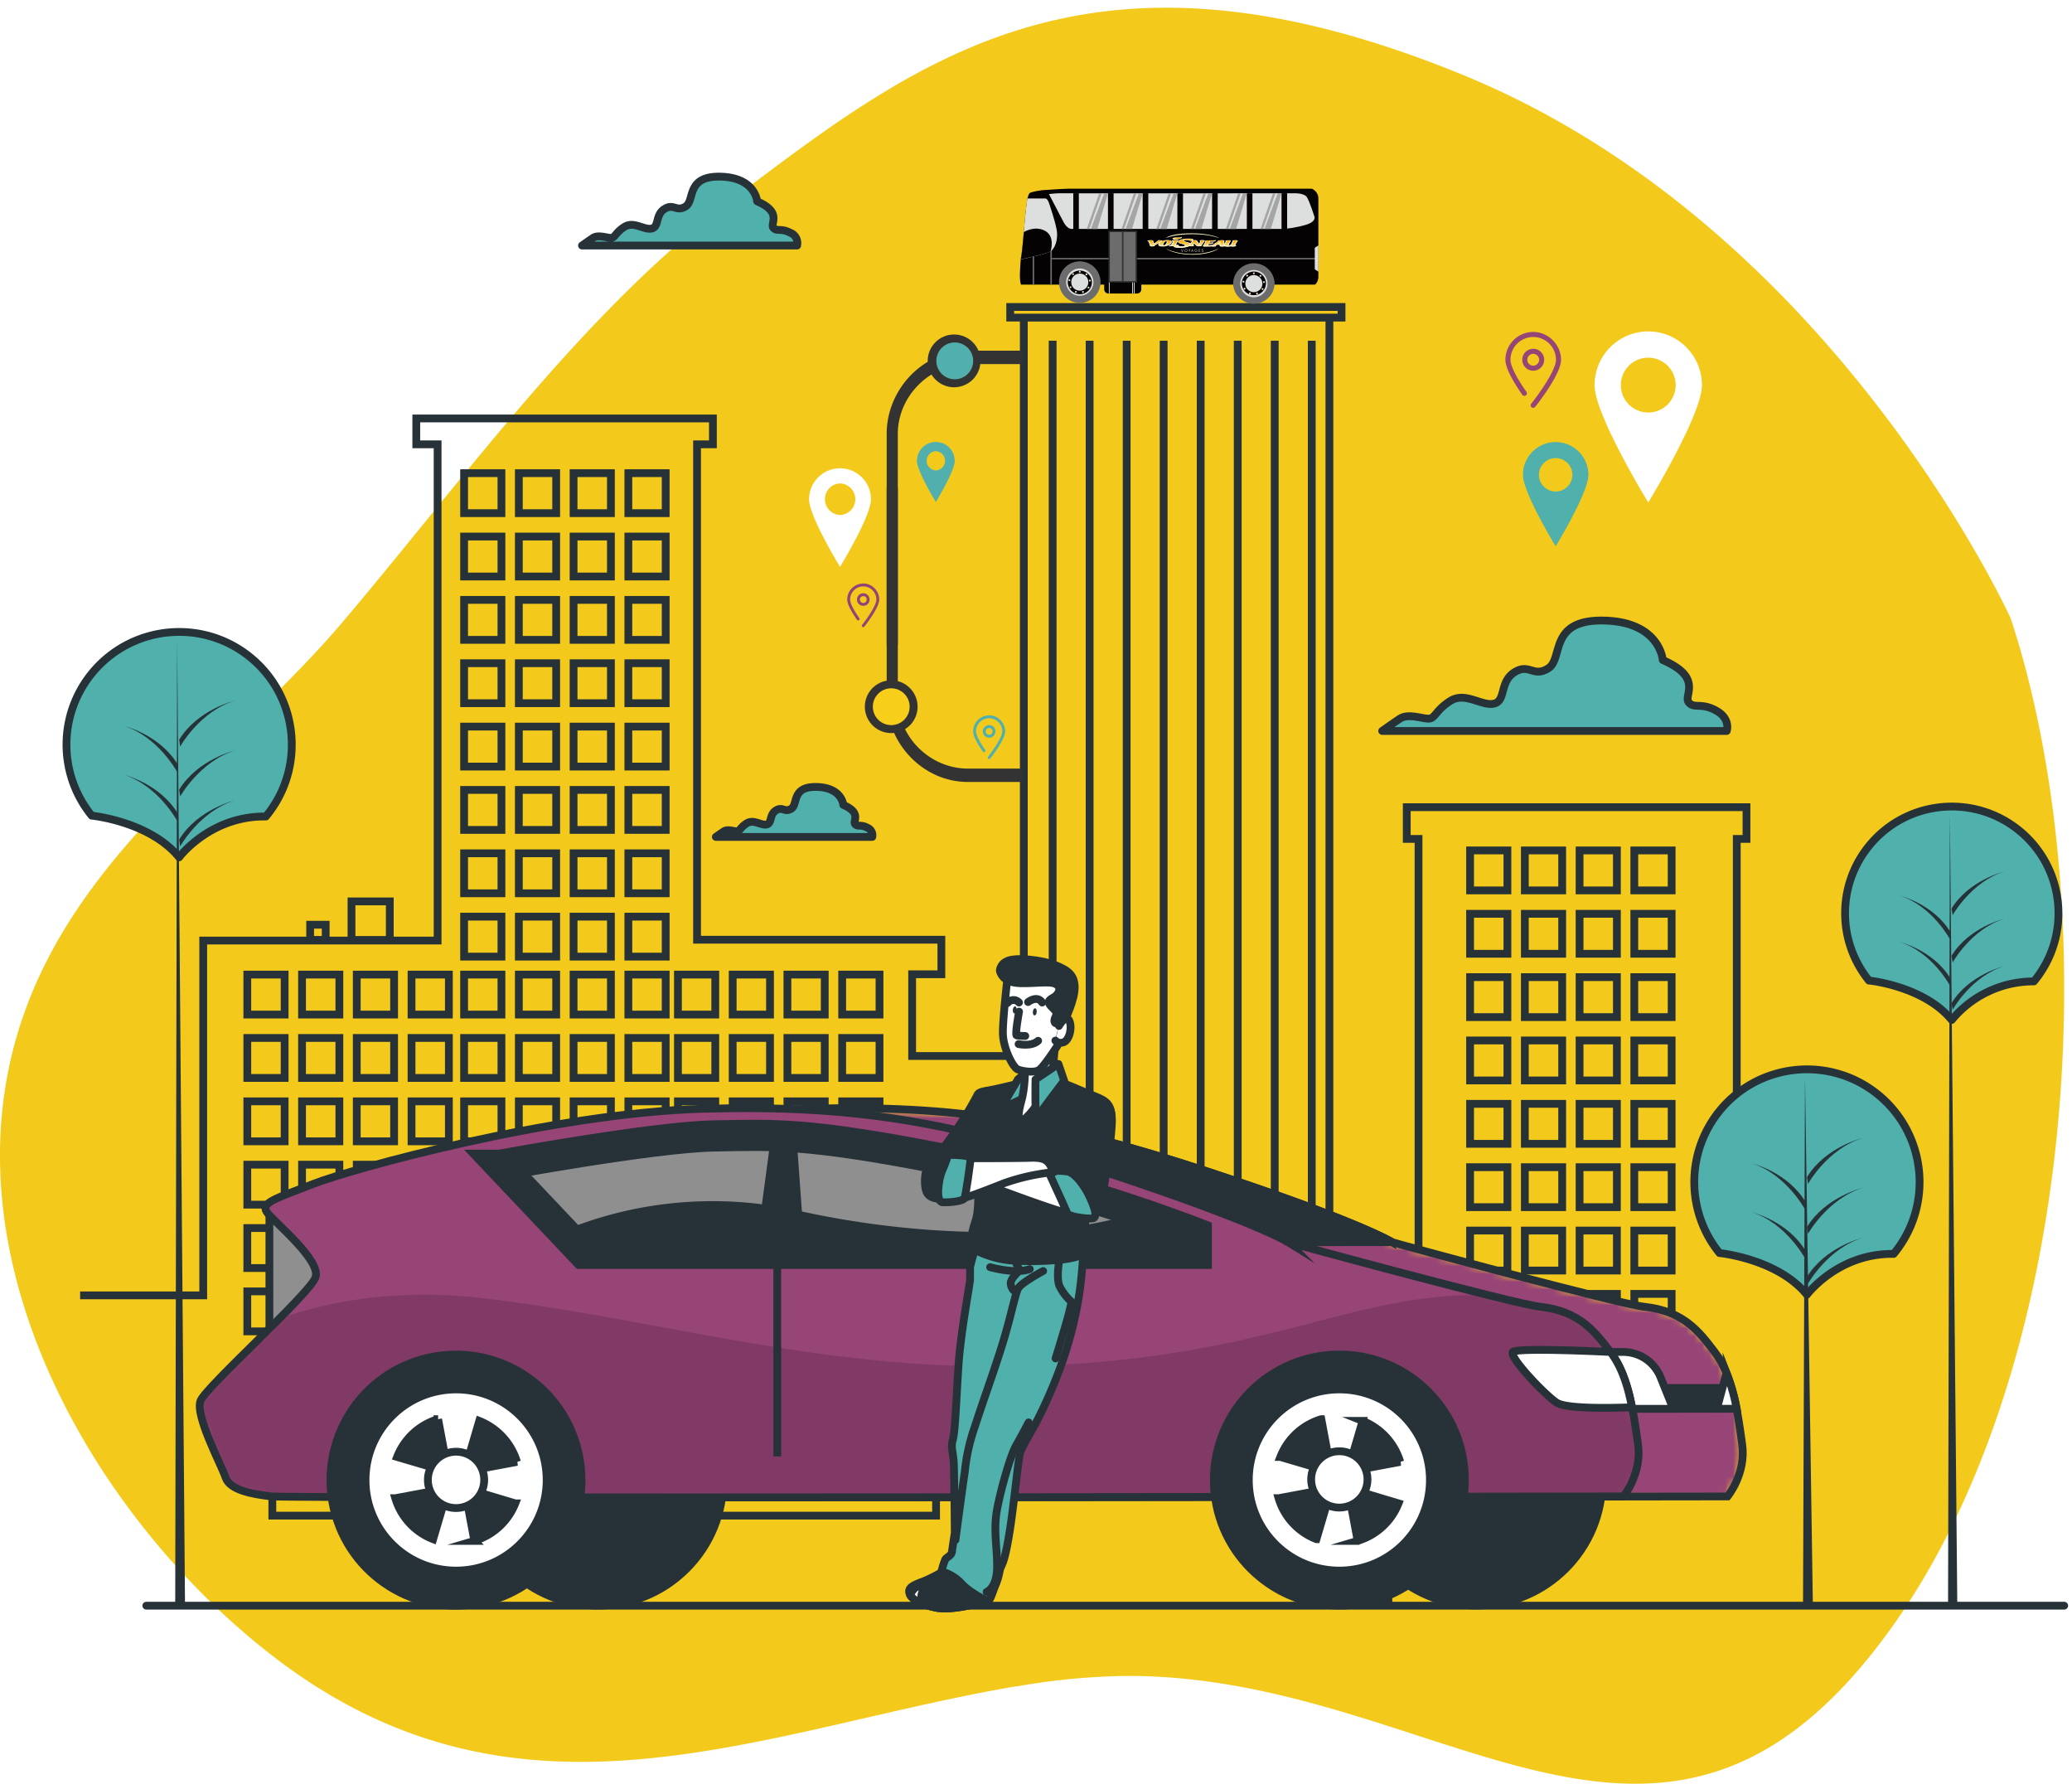 <svg xmlns="http://www.w3.org/2000/svg" width="266" height="229" fill="none" viewBox="0 0 266 229"><path fill="#F3CA1C" d="M258.145 79.399s-22.763-50.276-70.29-69.764C140.323-9.853 118.363 7.17 94.009 25.583 74.82 40.078 59.837 61.118 44.133 79.659 29.748 96.682 8.68 109.876 2.025 133.437c-8.406 29.795 10.65 61.978 33.242 79.305 31.557 24.154 62.15 9.376 95.104 3.702h.188a85.009 85.009 0 0 1 14.457-1.341c38.273.094 65.741 31.635 93.619-.837 27.883-32.471 32.333-95.735 19.51-134.862V79.4Z"/><path fill="#4FB0AC" stroke="#263238" stroke-linecap="round" stroke-linejoin="round" d="M220.282 91.185c-1.922-1.047-2.792-.177-3.496-1.047-.704-.87 1.928-3.148-3.319-5.42 0 0-.349-4.893-7.52-5.07-7.17-.177-5.22 4.87-7.164 6.118-1.945 1.246-2.45-.699-4.372.526-1.923 1.225-1.053 3.674-2.627 4.023-1.574.349-3.674-1.574-5.597-.35-1.922 1.225-1.928 2.273-2.798 2.273-.87 0-2.621-.698-3.674 0a81.289 81.289 0 0 0-2.272 1.579h44.236s.532-1.601-1.397-2.627v-.005ZM111.359 106.24c-.875-.476-1.269-.077-1.585-.476-.315-.399.876-1.43-1.512-2.455 0 0-.156-2.228-3.414-2.305-3.258-.078-2.377 2.222-3.252 2.782-.876.559-1.109-.322-1.984.232-.876.554-.482 1.668-1.203 1.807-.72.138-1.668-.71-2.543-.155-.876.554-.876 1.03-1.269 1.03-.393 0-1.202-.316-1.668 0-.465.316-1.03.715-1.03.715h20.081a1.036 1.036 0 0 0-.626-1.175h.005ZM101.457 29.877c-1.202-.648-1.745-.11-2.183-.648-.438-.537 1.202-1.967-2.073-3.386 0 0-.216-3.058-4.693-3.17-4.472-.11-3.275 3.06-4.483 3.819-1.208.759-1.524-.433-2.726.332s-.648 2.289-1.64 2.51c-.992.222-2.289-.98-3.486-.221s-1.202 1.418-1.745 1.418c-.543 0-1.64-.438-2.294 0-.654.438-1.419.981-1.419.981h27.618a1.422 1.422 0 0 0-.876-1.64v.005Z"/><path stroke="#263238" stroke-miterlimit="10" d="M50.04 115.694h-4.915v4.948h4.915v-4.948ZM41.811 118.686h-1.995v1.95h1.995v-1.95Z"/><path stroke="#263238" stroke-miterlimit="10" d="M241.583 146.946h-18.619v-39.271h1.247v-4.073h-43.615v4.073h1.513v58.405h-11.442V40.77h-39.232v94.766H117.1v-10.489h3.751v-4.439H89.488v-63.58h2.034V53.71h-38.08v3.32h2.738v63.685H26.09v45.543H10.288M172.224 39.402h-42.535v1.363h42.535v-1.363Z"/><path stroke="#263238" stroke-miterlimit="10" d="M64.375 60.73h-4.793v5.132h4.793V60.73ZM71.401 60.73h-4.793v5.132h4.793V60.73ZM78.427 60.73h-4.793v5.132h4.793V60.73ZM85.46 60.73h-4.793v5.132h4.793V60.73ZM64.375 68.865h-4.793v5.13h4.793v-5.13ZM71.401 68.865h-4.793v5.13h4.793v-5.13ZM78.427 68.865h-4.793v5.13h4.793v-5.13ZM85.46 68.865h-4.793v5.13h4.793v-5.13ZM64.375 76.994h-4.793v5.13h4.793v-5.13ZM71.401 76.994h-4.793v5.13h4.793v-5.13ZM78.427 76.994h-4.793v5.13h4.793v-5.13ZM85.46 76.994h-4.793v5.13h4.793v-5.13ZM64.375 85.123h-4.793v5.131h4.793v-5.131ZM71.401 85.123h-4.793v5.131h4.793v-5.131ZM78.427 85.123h-4.793v5.131h4.793v-5.131ZM85.46 85.123h-4.793v5.131h4.793v-5.131ZM64.375 93.257h-4.793v5.131h4.793v-5.13ZM71.401 93.257h-4.793v5.131h4.793v-5.13ZM78.427 93.257h-4.793v5.131h4.793v-5.13ZM85.46 93.257h-4.793v5.131h4.793v-5.13ZM64.375 101.386h-4.793v5.131h4.793v-5.131ZM71.401 101.386h-4.793v5.131h4.793v-5.131ZM78.427 101.386h-4.793v5.131h4.793v-5.131ZM85.46 101.386h-4.793v5.131h4.793v-5.131ZM64.375 109.521h-4.793v5.131h4.793v-5.131ZM71.401 109.521h-4.793v5.131h4.793v-5.131ZM78.427 109.521h-4.793v5.131h4.793v-5.131ZM85.46 109.521h-4.793v5.131h4.793v-5.131ZM64.375 117.65h-4.793v5.131h4.793v-5.131ZM71.401 117.65h-4.793v5.131h4.793v-5.131ZM78.427 117.65h-4.793v5.131h4.793v-5.131ZM85.46 117.65h-4.793v5.131h4.793v-5.131ZM64.375 125.086h-4.793v5.131h4.793v-5.131ZM71.401 125.086h-4.793v5.131h4.793v-5.131ZM78.427 125.086h-4.793v5.131h4.793v-5.131ZM85.46 125.086h-4.793v5.131h4.793v-5.131ZM64.375 133.22h-4.793v5.132h4.793v-5.132ZM71.401 133.22h-4.793v5.132h4.793v-5.132ZM78.427 133.22h-4.793v5.132h4.793v-5.132ZM85.46 133.22h-4.793v5.132h4.793v-5.132ZM64.375 141.355h-4.793v5.131h4.793v-5.131ZM71.401 141.355h-4.793v5.131h4.793v-5.131ZM78.427 141.355h-4.793v5.131h4.793v-5.131ZM85.46 141.355h-4.793v5.131h4.793v-5.131ZM64.375 149.484h-4.793v5.131h4.793v-5.131ZM71.401 149.484h-4.793v5.131h4.793v-5.131ZM78.427 149.484h-4.793v5.131h4.793v-5.131ZM85.46 149.484h-4.793v5.131h4.793v-5.131ZM64.375 157.618h-4.793v5.132h4.793v-5.132ZM71.401 157.618h-4.793v5.132h4.793v-5.132ZM78.427 157.618h-4.793v5.132h4.793v-5.132ZM85.46 157.618h-4.793v5.132h4.793v-5.132ZM64.375 165.747h-4.793v5.131h4.793v-5.131ZM71.401 165.747h-4.793v5.131h4.793v-5.131ZM78.427 165.747h-4.793v5.131h4.793v-5.131ZM85.46 165.747h-4.793v5.131h4.793v-5.131ZM64.375 173.882h-4.793v5.131h4.793v-5.131ZM71.401 173.882h-4.793v5.131h4.793v-5.131ZM78.427 173.882h-4.793v5.131h4.793v-5.131ZM85.46 173.882h-4.793v5.131h4.793v-5.131ZM64.375 182.011h-4.793v5.131h4.793v-5.131ZM71.401 182.011h-4.793v5.131h4.793v-5.131ZM78.427 182.011h-4.793v5.131h4.793v-5.131ZM85.46 182.011h-4.793v5.131h4.793v-5.131ZM91.826 125.086h-4.793v5.131h4.793v-5.131ZM98.853 125.086H94.06v5.131h4.793v-5.131ZM105.879 125.086h-4.793v5.131h4.793v-5.131ZM112.911 125.086h-4.793v5.131h4.793v-5.131ZM91.826 133.22h-4.793v5.132h4.793v-5.132ZM98.853 133.22H94.06v5.132h4.793v-5.132ZM105.879 133.22h-4.793v5.132h4.793v-5.132ZM112.911 133.22h-4.793v5.132h4.793v-5.132ZM91.826 141.355h-4.793v5.131h4.793v-5.131ZM98.853 141.355H94.06v5.131h4.793v-5.131ZM105.879 141.355h-4.793v5.131h4.793v-5.131ZM112.911 141.355h-4.793v5.131h4.793v-5.131ZM91.826 149.484h-4.793v5.131h4.793v-5.131ZM98.853 149.484H94.06v5.131h4.793v-5.131ZM105.879 149.484h-4.793v5.131h4.793v-5.131ZM112.911 149.484h-4.793v5.131h4.793v-5.131ZM91.826 157.618h-4.793v5.132h4.793v-5.132ZM98.853 157.618H94.06v5.132h4.793v-5.132ZM105.879 157.618h-4.793v5.132h4.793v-5.132ZM112.911 157.618h-4.793v5.132h4.793v-5.132ZM91.826 165.747h-4.793v5.131h4.793v-5.131ZM98.853 165.747H94.06v5.131h4.793v-5.131ZM105.879 165.747h-4.793v5.131h4.793v-5.131ZM112.911 165.747h-4.793v5.131h4.793v-5.131ZM91.826 173.882h-4.793v5.131h4.793v-5.131ZM98.853 173.882H94.06v5.131h4.793v-5.131ZM105.879 173.882h-4.793v5.131h4.793v-5.131ZM112.911 173.882h-4.793v5.131h4.793v-5.131ZM91.826 182.011h-4.793v5.131h4.793v-5.131ZM98.853 182.011H94.06v5.131h4.793v-5.131ZM105.879 182.011h-4.793v5.131h4.793v-5.131ZM112.911 182.011h-4.793v5.131h4.793v-5.131ZM36.541 125.086h-4.793v5.131h4.793v-5.131ZM43.568 125.086h-4.793v5.131h4.793v-5.131ZM50.594 125.086h-4.793v5.131h4.793v-5.131ZM57.626 125.086h-4.793v5.131h4.793v-5.131ZM36.541 133.22h-4.793v5.132h4.793v-5.132ZM43.568 133.22h-4.793v5.132h4.793v-5.132ZM50.594 133.22h-4.793v5.132h4.793v-5.132ZM57.626 133.22h-4.793v5.132h4.793v-5.132ZM36.541 141.355h-4.793v5.131h4.793v-5.131ZM43.568 141.355h-4.793v5.131h4.793v-5.131ZM50.594 141.355h-4.793v5.131h4.793v-5.131ZM57.626 141.355h-4.793v5.131h4.793v-5.131ZM36.541 149.484h-4.793v5.131h4.793v-5.131ZM43.568 149.484h-4.793v5.131h4.793v-5.131ZM50.594 149.484h-4.793v5.131h4.793v-5.131ZM57.626 149.484h-4.793v5.131h4.793v-5.131ZM36.541 157.618h-4.793v5.132h4.793v-5.132ZM43.568 157.618h-4.793v5.132h4.793v-5.132ZM50.594 157.618h-4.793v5.132h4.793v-5.132ZM57.626 157.618h-4.793v5.132h4.793v-5.132ZM36.541 165.747h-4.793v5.131h4.793v-5.131ZM43.568 165.747h-4.793v5.131h4.793v-5.131ZM50.594 165.747h-4.793v5.131h4.793v-5.131ZM57.626 165.747h-4.793v5.131h4.793v-5.131ZM36.541 173.882h-4.793v5.131h4.793v-5.131ZM43.568 173.882h-4.793v5.131h4.793v-5.131ZM50.594 173.882h-4.793v5.131h4.793v-5.131ZM57.626 173.882h-4.793v5.131h4.793v-5.131ZM36.541 182.011h-4.793v5.131h4.793v-5.131ZM43.568 182.011h-4.793v5.131h4.793v-5.131ZM50.594 182.011h-4.793v5.131h4.793v-5.131ZM57.626 182.011h-4.793v5.131h4.793v-5.131ZM193.519 109.15h-4.793v5.131h4.793v-5.131ZM200.55 109.15h-4.793v5.131h4.793v-5.131ZM207.576 109.15h-4.793v5.131h4.793v-5.131ZM214.603 109.15h-4.793v5.131h4.793v-5.131ZM193.519 117.284h-4.793v5.131h4.793v-5.131ZM200.55 117.284h-4.793v5.131h4.793v-5.131ZM207.576 117.284h-4.793v5.131h4.793v-5.131ZM214.603 117.284h-4.793v5.131h4.793v-5.131ZM193.519 125.413h-4.793v5.131h4.793v-5.131ZM200.55 125.413h-4.793v5.131h4.793v-5.131ZM207.576 125.413h-4.793v5.131h4.793v-5.131ZM214.603 125.413h-4.793v5.131h4.793v-5.131ZM193.519 133.542h-4.793v5.131h4.793v-5.131ZM200.55 133.542h-4.793v5.131h4.793v-5.131ZM207.576 133.542h-4.793v5.131h4.793v-5.131ZM214.603 133.542h-4.793v5.131h4.793v-5.131ZM193.519 141.676h-4.793v5.131h4.793v-5.131ZM200.55 141.676h-4.793v5.131h4.793v-5.131ZM207.576 141.676h-4.793v5.131h4.793v-5.131ZM214.603 141.676h-4.793v5.131h4.793v-5.131ZM193.519 149.805h-4.793v5.131h4.793v-5.131ZM200.55 149.805h-4.793v5.131h4.793v-5.131ZM207.576 149.805h-4.793v5.131h4.793v-5.131ZM214.603 149.805h-4.793v5.131h4.793v-5.131ZM193.519 157.94h-4.793v5.131h4.793v-5.131ZM200.55 157.94h-4.793v5.131h4.793v-5.131ZM207.576 157.94h-4.793v5.131h4.793v-5.131ZM214.603 157.94h-4.793v5.131h4.793v-5.131ZM193.519 166.069h-4.793v5.131h4.793v-5.131ZM200.55 166.069h-4.793v5.131h4.793v-5.131ZM207.576 166.069h-4.793v5.131h4.793v-5.131ZM214.603 166.069h-4.793v5.131h4.793v-5.131ZM135.136 43.73v148.582M139.885 43.73v148.582M144.64 43.73v148.582M149.388 43.73v148.582M154.143 43.73v148.582M158.897 43.73v148.582M163.646 43.73v148.582M168.4 43.73v148.582M120.169 189.724H34.962v4.804h85.207v-4.804Z"/><path fill="#F4CB1C" d="M165.314 189.536s8.35.825 12.584 6.023c0 0 4.472-6.023 12.506-5.879 5.741-6.905 4.804-17.156-2.1-22.897-6.904-5.74-17.155-4.804-22.896 2.101a16.258 16.258 0 0 0-.094 20.679v-.027Z"/><path fill="#fff" d="M165.314 189.536s8.35.825 12.584 6.023c0 0 4.472-6.023 12.506-5.879 5.741-6.905 4.804-17.156-2.1-22.897-6.904-5.74-17.155-4.804-22.896 2.101a16.258 16.258 0 0 0-.094 20.679v-.027Z" opacity=".5"/><path fill="#263238" d="m177.621 164.218-.277 41.869h1.413l-1.136-41.869Z"/><path fill="#263238" d="M178.053 193.963s2.821-5.076 7.896-6.622c0 0-5.358 1.264-8.04 5.636l.144.986ZM178.053 179.583s2.821-5.075 7.896-6.621c0 0-5.358 1.263-8.04 5.635l.144.986ZM178.053 186.776s2.821-5.075 7.896-6.621c0 0-5.358 1.263-8.04 5.635l.144.986ZM177.632 183.252s-2.721-5.076-7.619-6.622c0 0 5.17 1.269 7.757 5.641l-.138.981ZM177.632 190.295s-2.721-5.076-7.619-6.622c0 0 5.17 1.269 7.757 5.635l-.138.987Z"/><path fill="#F4CB1C" d="M220.758 160.827s7.442.731 11.21 5.347c0 0 3.984-5.342 11.138-5.236 5.098-6.151 4.239-15.266-1.906-20.364-6.151-5.098-15.266-4.239-20.364 1.906a14.456 14.456 0 0 0-.083 18.352v-.011l.005.006Z"/><path fill="#4FB0AC" stroke="#263238" stroke-linecap="round" stroke-linejoin="round" d="M220.758 160.827s7.442.731 11.21 5.347c0 0 3.984-5.342 11.138-5.236 5.098-6.151 4.239-15.266-1.906-20.364-6.151-5.098-15.266-4.239-20.364 1.906a14.456 14.456 0 0 0-.083 18.352v-.011l.005.006Z"/><path fill="#263238" d="m231.724 138.274-.255 67.802h1.264l-1.009-67.802Z"/><path fill="#263238" d="M232.101 164.772s2.51-4.521 7.032-5.907c0 0-4.771 1.136-7.154 5.021l.127.881-.005.005ZM232.101 151.961s2.51-4.522 7.032-5.901c0 0-4.771 1.13-7.154 5.02l.127.875-.005.006ZM232.101 158.366s2.51-4.499 7.032-5.907c0 0-4.771 1.136-7.154 5.026l.127.876-.005.005ZM231.724 155.225s-2.421-4.5-6.782-5.902c0 0 4.605 1.131 6.904 5.021l-.122.875v.006ZM231.724 161.503s-2.421-4.5-6.782-5.901c0 0 4.605 1.13 6.904 5.02l-.122.875v.006Z"/><path fill="#F4CB1C" d="M11.784 104.689s7.442.731 11.21 5.347c0 0 3.984-5.342 11.138-5.237 5.098-6.15 4.239-15.266-1.907-20.363-6.15-5.098-15.266-4.24-20.363 1.906a14.458 14.458 0 0 0-.084 18.352v-.011l.006.006Z"/><path fill="#4FB0AC" stroke="#263238" stroke-linecap="round" stroke-linejoin="round" d="M11.784 104.689s7.442.731 11.21 5.347c0 0 3.984-5.342 11.138-5.237 5.098-6.15 4.239-15.266-1.907-20.363-6.15-5.098-15.266-4.24-20.363 1.906a14.458 14.458 0 0 0-.084 18.352v-.011l.006.006Z"/><path fill="#263238" d="m22.744 82.136-.25 123.94h1.259l-1.009-123.94ZM23.126 108.634s2.51-4.522 7.032-5.907c0 0-4.77 1.136-7.154 5.02l.128.881-.006.006ZM23.126 95.823s2.51-4.522 7.032-5.902c0 0-4.77 1.13-7.154 5.02l.128.876-.006.006ZM23.126 102.229s2.51-4.5 7.032-5.907c0 0-4.77 1.136-7.154 5.026l.128.875-.006.006Z"/><path fill="#263238" d="M22.75 99.087s-2.422-4.5-6.783-5.902c0 0 4.604 1.13 6.904 5.02l-.122.876v.005ZM22.75 105.365s-2.422-4.5-6.783-5.902c0 0 4.604 1.131 6.904 5.021l-.122.875v.006Z"/><path fill="#F4CB1C" d="M239.942 125.851s7.043.698 10.617 5.064a13.632 13.632 0 0 1 10.551-4.954c4.826-5.823 4.023-14.462-1.801-19.289-5.824-4.826-14.463-4.022-19.289 1.801a13.699 13.699 0 0 0-.078 17.389v-.011Z"/><path fill="#4FB0AC" stroke="#263238" stroke-linecap="round" stroke-linejoin="round" d="M239.942 125.851s7.043.698 10.617 5.064a13.632 13.632 0 0 1 10.551-4.954c4.826-5.823 4.023-14.462-1.801-19.289-5.824-4.826-14.463-4.022-19.289 1.801a13.699 13.699 0 0 0-.078 17.389v-.011Z"/><path fill="#263238" d="m250.322 104.489-.233 101.587h1.186l-.953-101.587Z"/><path fill="#263238" d="M250.687 129.585s2.372-4.283 6.622-5.585c0 0-4.516 1.064-6.777 4.754l.149.831h.006ZM250.687 117.45s2.372-4.283 6.622-5.585c0 0-4.516 1.069-6.777 4.754l.149.831h.006ZM250.687 123.518s2.372-4.284 6.622-5.597c0 0-4.516 1.07-6.777 4.754l.149.837.006.006ZM250.327 120.542s-2.294-4.283-6.428-5.585c0 0 4.361 1.063 6.539 4.754l-.117.831h.006ZM250.327 126.488s-2.294-4.283-6.428-5.585c0 0 4.361 1.069 6.539 4.754l-.117.831h.006Z"/><path fill="#F4CB1C" d="M59.216 186.366s9.952.981 15 7.154c0 0 5.33-7.148 14.906-7.004 6.816-8.229 5.669-20.425-2.56-27.241-8.229-6.816-20.425-5.668-27.24 2.56a19.344 19.344 0 0 0-.111 24.548v-.017h.005Z"/><path fill="#263238" stroke="#263238" stroke-miterlimit="10" d="M189.595 206.07c8.9 0 16.114-7.214 16.114-16.113 0-8.9-7.214-16.114-16.114-16.114-8.899 0-16.114 7.214-16.114 16.114 0 8.899 7.215 16.113 16.114 16.113ZM88.133 201.358c6.293-6.293 6.293-16.496 0-22.789-6.293-6.292-16.495-6.292-22.788 0-6.293 6.293-6.293 16.496 0 22.789 6.293 6.293 16.495 6.293 22.788 0Z"/><path fill="#F4CB1C" d="M178.724 159.425s-4.278-2.671-23.8-9.094c-19.521-6.422-32.094-8.561-51.344-8.018-19.25.543-45.2 7.758-50.01 9.636-4.81 1.879-6.954 2.411-5.885 3.741 1.07 1.33 6.95 6.156 6.151 8.289-.798 2.134-13.892 13.92-14.712 15.771-.82 1.85 2.682 8.289 3.209 9.902.526 1.612 3.48 2.139 5.884 2.41 2.405.272 173.568 0 173.568 0s2.41-2.937 1.872-6.682c-.537-3.746-1.108-8.684-3.524-11.848-1.95-2.565-3.967-5.269-9.032-5.807-3.208-.343-31.574-8.029-32.377-8.295v-.005Z"/><mask id="mask0_354_7292" width="185" height="51" x="39" y="142" maskUnits="userSpaceOnUse" style="mask-type:luminance"><path fill="#fff" d="M178.724 159.424s-4.278-2.67-23.8-9.093c-19.521-6.416-32.094-8.561-51.344-8.018-19.25.543-45.2 7.758-50.01 9.636-4.81 1.879-6.954 2.411-5.885 3.741 1.07 1.33 6.95 6.156 6.151 8.289-.803 2.139-13.892 13.92-14.712 15.771-.82 1.85 2.682 8.289 3.209 9.902.526 1.612 3.48 2.139 5.884 2.41 2.405.272 173.568 0 173.568 0s2.41-2.937 1.872-6.683c-.537-3.745-1.108-8.683-3.524-11.847-1.95-2.565-3.967-5.269-9.032-5.807-3.208-.343-31.574-8.029-32.377-8.295v-.006Z"/></mask><g mask="url(#mask0_354_7292)"><path fill="#F4CB1C" d="M178.724 159.424s-4.278-2.671-23.8-9.093c-19.521-6.422-32.094-8.561-51.344-8.018-19.25.543-45.2 7.758-50.01 9.636-4.81 1.879-6.954 2.411-5.885 3.741 1.07 1.329 6.95 6.156 6.151 8.289-.798 2.134-13.892 13.92-14.712 15.77-.82 1.851 2.682 8.29 3.209 9.903.526 1.612 3.48 2.138 5.884 2.41 2.405.272 173.568 0 173.568 0s2.41-2.937 1.872-6.683c-.537-3.746-1.108-8.683-3.524-11.847-1.95-2.565-3.967-5.269-9.032-5.807-3.208-.344-31.574-8.029-32.377-8.295v-.006Z"/><mask id="mask1_354_7292" width="185" height="51" x="39" y="142" maskUnits="userSpaceOnUse" style="mask-type:luminance"><path fill="#fff" d="M178.724 159.424s-4.278-2.67-23.8-9.093c-19.521-6.416-32.094-8.561-51.344-8.018-19.25.543-45.2 7.758-50.01 9.636-4.81 1.879-6.954 2.411-5.885 3.741 1.07 1.33 6.95 6.156 6.151 8.289-.803 2.139-13.892 13.92-14.712 15.771-.82 1.85 2.682 8.289 3.209 9.902.526 1.612 3.48 2.139 5.884 2.41 2.405.272 173.568 0 173.568 0s2.41-2.937 1.872-6.683c-.537-3.745-1.108-8.683-3.524-11.847-1.95-2.565-3.967-5.269-9.032-5.807-3.208-.343-31.574-8.029-32.377-8.295v-.006Z"/></mask><g mask="url(#mask1_354_7292)"><path fill="#974477" d="M178.724 159.424s-4.278-2.671-23.8-9.093c-19.521-6.422-32.094-8.561-51.344-8.018-19.25.543-45.2 7.758-50.01 9.636-4.81 1.879-6.954 2.411-5.885 3.741 1.07 1.329 6.95 6.156 6.151 8.289-.798 2.134-13.892 13.92-14.712 15.77-.82 1.851 2.682 8.29 3.209 9.903.526 1.612 3.48 2.138 5.884 2.41 2.405.272 173.568 0 173.568 0s2.41-2.937 1.872-6.683c-.537-3.746-1.108-8.683-3.524-11.847-1.95-2.565-3.967-5.269-9.032-5.807-3.208-.344-31.574-8.029-32.377-8.295v-.006Z"/></g></g><path stroke="#263238" stroke-miterlimit="10" d="M178.724 159.425s-4.278-2.671-23.8-9.094c-19.521-6.422-32.094-8.561-51.344-8.018-19.25.543-45.2 7.758-50.01 9.636-4.81 1.879-6.954 2.411-5.885 3.741 1.07 1.33 6.95 6.156 6.151 8.289-.798 2.134-13.892 13.92-14.712 15.771-.82 1.85 2.682 8.289 3.209 9.902.526 1.612 3.48 2.139 5.884 2.41 2.405.272 173.568 0 173.568 0s2.41-2.937 1.872-6.682c-.537-3.746-1.108-8.684-3.524-11.848-1.95-2.565-3.967-5.269-9.032-5.807-3.208-.343-31.574-8.029-32.377-8.295v-.005Z"/><path fill="#263238" stroke="#263238" stroke-miterlimit="10" d="M221.784 178.143h-10.162v2.671h10.162v-2.671Z"/><path fill="#fff" stroke="#263238" stroke-miterlimit="10" d="M206.745 173.521h1.618a5.18 5.18 0 0 1 4.816 3.253l1.629 4.045h-5.298l-2.77-7.298h.005ZM221.662 176.253a5.253 5.253 0 0 0-.161.516l-1.091 4.045h2.543a24.812 24.812 0 0 0-1.291-4.566v.005Z"/><path fill="#263238" stroke="#263238" stroke-miterlimit="10" d="M178.723 159.425s-4.278-2.671-23.799-9.093c-4.461-1.463-8.55-2.705-12.446-3.746h-13.764l-2.937.809 39.581 12.041 13.365-.011Z"/><path fill="#8F8F8F" stroke="#263238" stroke-miterlimit="10" d="M34.586 155.136V173.2s10.994-9.032 9.636-11.603c-1.358-2.571-9.636-6.461-9.636-6.461Z"/><path fill="#974477" d="M165.358 159.425s-4.283-2.671-23.805-9.093c-19.521-6.417-32.089-8.562-51.344-8.019-19.256.543-45.2 7.758-49.982 9.637-4.782 1.878-6.954 2.41-5.885 3.74 1.07 1.33 6.954 6.156 6.15 8.29-.803 2.133-13.935 13.919-14.733 15.77-.798 1.851 2.67 8.289 3.208 9.902.538 1.612 3.474 2.139 5.885 2.41 2.41.272 173.561 0 173.561 0s2.411-2.937 1.873-6.682c-.537-3.746-1.13-8.678-3.54-11.853-1.951-2.566-3.974-5.27-9.033-5.807-3.186-.338-31.551-8.018-32.355-8.29v-.005Z"/><mask id="mask2_354_7292" width="186" height="51" x="25" y="142" maskUnits="userSpaceOnUse" style="mask-type:luminance"><path fill="#fff" d="M165.358 159.425s-4.283-2.671-23.805-9.093c-19.521-6.417-32.089-8.562-51.344-8.019-19.256.543-45.2 7.758-49.982 9.637-4.782 1.878-6.954 2.41-5.885 3.74 1.07 1.33 6.954 6.156 6.15 8.29-.808 2.138-13.935 13.919-14.733 15.77-.798 1.851 2.67 8.289 3.208 9.902.538 1.612 3.474 2.139 5.885 2.41 2.41.272 173.561 0 173.561 0s2.411-2.937 1.873-6.682c-.537-3.746-1.13-8.678-3.54-11.853-1.951-2.566-3.974-5.27-9.033-5.807-3.186-.338-31.551-8.018-32.355-8.29v-.005Z"/></mask><g mask="url(#mask2_354_7292)"><path fill="#000" d="M206.745 173.521c-1.95-2.565-3.973-5.27-9.032-5.807-.842-.089-3.452-.693-6.838-1.535-16.163-.161-25.162 6.372-49.311 8.589-31.446 2.876-53.2-4.982-79.405-8.129-10.927-1.308-19.749.299-26.332 2.615-4.123 4.167-9.564 9.315-10.068 10.495-.804 1.873 2.67 8.29 3.208 9.903.538 1.612 3.474 2.138 5.885 2.41 2.41.272 173.561 0 173.561 0s2.411-2.937 1.873-6.683c-.537-3.746-1.125-8.677-3.535-11.852l-.006-.006Z" opacity=".15"/></g><path stroke="#263238" stroke-miterlimit="10" d="M165.358 159.425s-4.283-2.671-23.805-9.093c-19.521-6.417-32.089-8.562-51.344-8.019-19.256.543-45.2 7.758-49.982 9.637-4.782 1.878-6.954 2.41-5.885 3.74 1.07 1.33 6.954 6.156 6.15 8.29-.803 2.133-13.935 13.919-14.733 15.77-.798 1.851 2.67 8.289 3.208 9.902.538 1.612 3.474 2.139 5.885 2.41 2.41.272 173.561 0 173.561 0s2.411-2.937 1.873-6.682c-.537-3.746-1.13-8.678-3.54-11.853-1.951-2.566-3.974-5.27-9.033-5.807-3.186-.338-31.551-8.018-32.355-8.29v-.005Z"/><path fill="#8F8F8F" d="m64.22 149.561 10.7 11.304h78.657V158.3s-16.119-6.328-33.12-9.636c-17-3.309-21.245-3.009-28.902-2.865-7.659.144-27.335 3.762-27.335 3.762Z"/><mask id="mask3_354_7292" width="90" height="16" x="64" y="145" maskUnits="userSpaceOnUse" style="mask-type:luminance"><path fill="#fff" d="m64.22 149.561 10.7 11.304h78.657V158.3s-16.119-6.328-33.12-9.636c-17-3.309-21.245-3.009-28.902-2.865-7.659.144-27.335 3.762-27.335 3.762Z"/></mask><g mask="url(#mask3_354_7292)"><path fill="#263238" stroke="#263238" stroke-miterlimit="10" d="M102.571 155.917a49.76 49.76 0 0 0-29.989 2.477l2.338 2.471h78.658V158.3s-2.61-1.025-6.833-2.461c-8.843 3.397-26.392 4.001-44.168.083l-.006-.005Z"/></g><path stroke="#263238" stroke-miterlimit="10" stroke-width="4" d="m64.22 149.561 10.7 11.304h78.657V158.3s-16.119-6.328-33.12-9.636c-17-3.309-21.245-3.009-28.902-2.865-7.659.144-27.335 3.762-27.335 3.762Z"/><path stroke="#263238" stroke-miterlimit="10" d="M99.784 162.367v24.564"/><path fill="#263238" stroke="#263238" stroke-miterlimit="10" d="M62.182 205.667c8.669-2.012 14.065-10.671 12.052-19.34-2.012-8.669-10.671-14.065-19.34-12.053-8.669 2.013-14.065 10.672-12.052 19.341 2.012 8.669 10.671 14.065 19.34 12.052Z"/><path fill="#fff" stroke="#263238" stroke-miterlimit="10" d="M58.552 178.331c-6.422 0-11.626 5.209-11.626 11.626 0 6.422 5.203 11.625 11.626 11.625 6.422 0 11.625-5.209 11.625-11.625v-.017c-.01-6.411-5.214-11.609-11.625-11.609Zm7.83 9.298-6.778 1.269 1.923-6.533a8.205 8.205 0 0 1 4.843 5.264h.011Zm-7.226 1.746v1.169h-1.164v-1.169h1.164Zm-2.91-7.226 1.27 6.777-6.54-1.928a8.177 8.177 0 0 1 5.226-4.849h.045Zm-5.485 10.14 6.777-1.269-1.934 6.533a8.148 8.148 0 0 1-4.86-5.264h.017Zm10.14 5.481-1.269-6.766 6.522 1.95a8.16 8.16 0 0 1-5.27 4.816h.017Z"/><path fill="#fff" stroke="#263238" stroke-miterlimit="10" d="M62.159 189.94a3.613 3.613 0 1 0-7.227.001 3.613 3.613 0 0 0 7.227-.001Z"/><path fill="#263238" stroke="#263238" stroke-miterlimit="10" d="M171.946 206.076c8.9 0 16.114-7.214 16.114-16.114 0-8.899-7.214-16.114-16.114-16.114-8.899 0-16.113 7.215-16.113 16.114 0 8.9 7.214 16.114 16.113 16.114Z"/><path fill="#fff" stroke="#263238" stroke-miterlimit="10" d="M171.947 178.331c-6.423 0-11.626 5.209-11.626 11.626 0 6.422 5.203 11.625 11.626 11.625 6.422 0 11.625-5.203 11.625-11.625v-.017c-.011-6.411-5.214-11.609-11.625-11.609Zm7.824 9.298-6.766 1.269 1.923-6.533a8.176 8.176 0 0 1 4.832 5.264h.016-.005Zm-7.226 1.746v1.169h-1.169v-1.169h1.169Zm-2.914-7.226 1.268 6.777-6.533-1.928a8.148 8.148 0 0 1 5.248-4.849h.017Zm-5.475 10.14 6.777-1.269-1.929 6.533a8.145 8.145 0 0 1-4.865-5.264h.017Zm10.14 5.481-1.269-6.766 6.517 1.95a8.151 8.151 0 0 1-5.264 4.816h.016Z"/><path fill="#fff" stroke="#263238" stroke-miterlimit="10" d="M175.554 189.94a3.614 3.614 0 1 0-7.227.001 3.614 3.614 0 0 0 7.227-.001ZM206.746 173.522s-11.997-.604-12.529 0 4.012 5.419 5.619 6.499c1.269.848 7.253.688 9.675.604-.488-2.587-1.275-5.17-2.765-7.098v-.005Z"/><path fill="#263238" stroke="#263238" stroke-miterlimit="10" d="M101.751 145.876a71.805 71.805 0 0 0-2.25-.116l-2.017 15.055h5.348l-1.081-14.939Z"/><path fill="#263238" stroke="#263238" stroke-linecap="round" stroke-linejoin="round" d="M121.66 201.322a20.618 20.618 0 0 1-3.009 1.596c-1.291.493-2.145.792-1.895 1.595.249.804 1.651 1.469 3.43 1.835 1.778.365 4.959-.427 5.824-.677.864-.249.98-1.656.365-2.449-.615-.792-3.674-2.333-4.715-1.9Z"/><path fill="#fff" stroke="#263238" stroke-linecap="round" stroke-linejoin="round" d="M122.214 205.921c-1.474 0-3.929-.554-3.929-1.103 0-.548.604-.981-.122-1.169-.726-.188-1.202.82-1.324 1.053.399.709 1.718 1.308 3.347 1.646 1.806.365 4.959-.427 5.824-.676a.994.994 0 0 0 .642-.682 14.864 14.864 0 0 1-4.444.925l.006.006Z"/><path stroke="#263238" stroke-linecap="round" stroke-linejoin="round" d="m129.196 161.963.366 1.202a1.974 1.974 0 0 0-.737 1.529 2.964 2.964 0 0 0 1.041 1.718"/><path fill="#4FB0AC" stroke="#263238" stroke-linecap="round" stroke-linejoin="round" d="M125.45 159.574a24.628 24.628 0 0 0-.914 3.065v1.657c0 .304-1.203 6.804-1.474 10.788-.272 3.984-.427 8.639-.737 9.692-.311 1.053.061 1.59.122 3.064s.127 8.888.127 8.888-.305 1.962-.366 2.449c-.061.488-.676.676-.859.981a10.75 10.75 0 0 0-.487 1.53 5.56 5.56 0 0 1 2.51 1.473c.859 1.042 3.186 2.333 3.491 2.267.305-.067.493-.914.981-2.084.487-1.169.432-1.778.676-2.266.244-.488.604-1.291 1.169-4.97.565-3.68 1.042-9.138 1.346-9.869.305-.732 1.896-3.491 1.896-3.491a61.72 61.72 0 0 0 3.557-8.279 50.117 50.117 0 0 0 2.023-8.096c.288-1.889.471-3.795.548-5.701v-.604s-2.266.853-6.311.426c-4.045-.426-7.298-.925-7.298-.925v.005Z"/><path stroke="#263238" stroke-linecap="round" stroke-linejoin="round" d="M133.917 163.132s-2.759 1.468-3.186 2.205c-.427.737-.981 3.868-2.211 7.724-1.23 3.857-2.333 6.805-3.374 10.058a24.105 24.105 0 0 0-1.28 5.763c-.372 2.41-1.203 8.766-1.203 8.766M126.658 204.325s1.346-.487 1.346-3.247c0-2.759-.493-4.721 0-7.359.493-2.637 1.718-6.932 2.449-8.212.732-1.28 1.596-2.942 1.596-2.942M135.513 174.353s1.596-5.148 1.807-6.196l.249-1.041M136.001 161.719s-.427 2.15 0 3.313a6.597 6.597 0 0 0 2.15 2.516M127.112 162.639s3.192.919 5.087.249"/><path fill="#263238" stroke="#263238" stroke-linecap="round" stroke-linejoin="round" d="M132.936 138.545s-4.167 1.042-5.419 1.291c-1.252.25-1.895.25-2.084.793a47.628 47.628 0 0 1-4.66 7.109c-1.407 1.535-1.529 3.009-1.102 3.801.426.793.919 1.17 2.759.676a6.172 6.172 0 0 0 3.009-2.022s.432 4.599-.183 6.439c-.615 1.839-.859 3.313-.432 3.613a12.867 12.867 0 0 0 6.067 1.596c3.375.121 7.226-.189 7.83-.804.421-.338.649-.87.604-1.407 0-.427-.238-3.309.493-5.575.732-2.266 2.821-8.096 2.876-10.301.056-2.205-.792-2.51-2.449-3.186-1.657-.676-4.294-1.834-4.904-1.962a18.472 18.472 0 0 0-2.41-.055l.005-.006Z"/><path fill="#4FB0AC" stroke="#263238" stroke-linecap="round" stroke-linejoin="round" d="M132.077 137.443a9.323 9.323 0 0 0-1.407 1.102c-.067.189-2.211 3.613-1.962 3.613.25 0 2.943-1.346 2.943-1.346s1.34-2.023 1.202-2.826a.598.598 0 0 0-.781-.538l.005-.005Z"/><path fill="#fff" stroke="#263238" stroke-linecap="round" stroke-linejoin="round" d="M131.556 136.761a16.477 16.477 0 0 1-.305 4.045c-.426 1.657-.737 2.76-.122 2.943.615.183 2.638-2.826 3.187-3.68.321-.493.57-1.03.737-1.596l.432-4.782s-2.455 2.649-3.929 3.065v.005Z"/><path fill="#fff" stroke="#263238" stroke-linecap="round" stroke-linejoin="round" d="M129.352 125.357s-.604 5.215-.604 7.176c0 1.962 1.291 4.472 1.895 4.716.604.244 2.15.493 2.765.066.615-.426 2.321-3.064 2.321-3.064a36.49 36.49 0 0 0 1.292-5.641c.188-2.083-.366-3.064-2.272-3.679-1.906-.615-4.428-.626-5.403.426h.006Z"/><path stroke="#263238" stroke-linecap="round" stroke-linejoin="round" d="M130.825 129.84s-.554 3.009-.305 3.064c.366.045.732.067 1.103.061M130.764 134.007s1.657.366 2.51-.426"/><path fill="#263238" d="M133.086 129.896c0 .254-.15.443-.288.432-.139-.011-.222-.233-.2-.482.022-.25.155-.455.294-.432.139.022.222.227.194.482ZM130.514 129.646c0 .255-.155.444-.288.433-.133-.011-.221-.228-.199-.482.022-.255.155-.444.288-.433.133.011.222.227.199.482Z"/><path stroke="#263238" stroke-linecap="round" stroke-linejoin="round" d="M129.351 128.732a.948.948 0 0 1 1.468-.061M131.983 128.61s1.17-.92 1.807.061"/><path fill="#263238" stroke="#263238" stroke-linecap="round" stroke-linejoin="round" d="M128.37 124.504v.15c.194.637.693 1.13 1.33 1.319 1.347.554 4.533-.122 5.636.249 1.102.371.604 1.407-.061 1.779-.665.365-.793.554-.488.98.305.427 1.042.859.792 1.347-.249.488-.365.981.061 1.042.427.061.737.061.92-.183.183-.244 1.408-2.887 1.408-4.417 0-1.529-.737-2.21-2.45-2.886-1.712-.677-5.275-1.103-6.317-.488-.443.205-.759.62-.836 1.103l.005.005Z"/><path fill="#fff" d="M135.485 133.558a.98.98 0 0 0 1.202.139c.676-.427.981-1.962.554-2.76-.426-.797-1.291.737-1.291.737"/><path stroke="#263238" stroke-linecap="round" stroke-linejoin="round" d="M135.485 133.558a.98.98 0 0 0 1.202.139c.676-.427.981-1.962.554-2.76-.426-.797-1.291.737-1.291.737"/><path fill="#4FB0AC" stroke="#263238" stroke-linecap="round" stroke-linejoin="round" d="M132.936 138.545s-.122 5.459.25 4.816c.371-.643 3.43-4.655 3.43-4.655l-.737-2.15-2.943 1.989Z"/><path fill="#263238" d="m138.333 144.558-2.083 6.499 3.801 4.816s.189.366.493-.061c.305-.427.549-.427 1.042-2.76.493-2.333 1.203-7.973 1.164-9.32-.039-1.347-.305-2.023-1.347-2.205"/><path stroke="#263238" stroke-linecap="round" stroke-linejoin="round" d="m138.333 144.558-2.083 6.499 3.801 4.816s.189.366.493-.061c.305-.427.549-.427 1.042-2.76.493-2.333 1.203-7.973 1.164-9.32-.039-1.347-.305-2.023-1.347-2.205"/><path fill="#fff" stroke="#263238" stroke-linecap="round" stroke-linejoin="round" d="M126.686 152.094s9.503 3.613 10.789 3.679c1.285.067 1.59-.792 1.042-2.41-.549-1.618-2.211-2.516-3.613-2.943a10.284 10.284 0 0 0-4.904.061c-1.419.388-3.319 1.125-3.319 1.613h.005Z"/><path fill="#4FB0AC" stroke="#263238" stroke-linecap="round" stroke-linejoin="round" d="M134.593 150.376s2.272 4.904 2.41 5.336c.139.432 2.455.737 3.192.676.737-.061.427-1.169-.305-2.76-.731-1.59-1.9-3.009-2.759-3.252a8.122 8.122 0 0 0-2.538 0Z"/><path fill="#263238" stroke="#263238" stroke-linecap="round" stroke-linejoin="round" d="M121.903 148.664a9.385 9.385 0 0 0-2.333.487c-.858.366-1.041 2.943-.603 3.868.437.925 1.778.914 2.698.853a1.798 1.798 0 0 0 1.347-.676l.676-4.532h-1.79.005Z"/><path fill="#fff" stroke="#263238" stroke-linecap="round" stroke-linejoin="round" d="M123.683 148.664s6.926 0 8.639-.061c1.712-.061 2.15.365 2.515.981.366.615.488.853.488.853a27.01 27.01 0 0 0-6.373 1.407c-2.826 1.109-5.275 2.084-6.134 2.084s-1.202-2.206-.853-3.741a1.853 1.853 0 0 1 1.718-1.529v.006Z"/><path fill="#4FB0AC" stroke="#263238" stroke-linecap="round" stroke-linejoin="round" d="M121.72 148.237s2.943-.067 2.887.487c-.055.555-.604 4.722-.803 5.087-.2.366-1.956.554-2.821.493-.864-.06-.554-2.826 0-4.111.289-.637.532-1.291.737-1.956Z"/><path stroke="#263238" stroke-linecap="round" stroke-linejoin="round" d="M130.487 162.24s.493.737.305.92c-.189.182-1.103 1.041-1.042 1.59.028.316.155.621.366.859M18.782 206.087H265"/><path fill="#050203" d="M168.821 36.532h-37.752c-.078-.238-.139-.665-.139-1.13 0-.56.1-2.405.189-2.655.088-.249.238-2 .299-2.781.061-.776.288-3.23.338-3.463.05-.233.122-1.63.532-1.785.41-.155 1.429-.31 1.529-.31.1 0 2.732-.189 3.402-.189h31.192s.842.31.842 1.275v10.124s-.044.604-.432.914Z"/><path fill="#050203" d="M142.301 37.674h3.674a.544.544 0 0 0 .543-.543v-1.197c0-.3-.244-.543-.543-.543h-3.674c-.3 0-.543.243-.543.543v1.197c0 .3.243.543.543.543Z"/><path fill="#DDDEDE" d="M145.559 37.657h.1v-2.244h-.1v2.244ZM145.343 37.657h.1v-2.244h-.1v2.244ZM142.356 37.657h.1v-2.244h-.1v2.244ZM134.659 24.906c.521-.066 1.108-.11 1.718-.1 1.901.023 26.47 0 26.47 0h3.336s1.23-.044 1.585.488c.355.538.97 2.494.97 2.494s.277.626-.97 1.025c-1.247.393-2.61.57-3.131.57h-27.141s-.521-.038-.969-.897l-1.868-3.58Z"/><path fill="#6C6C6C" d="M168.982 33.107h-33.945v.183h33.945v-.183Z"/><path fill="#303031" d="M145.969 29.622h-3.662v6.633h3.662v-6.633Z"/><path fill="#6C6C6C" d="M145.786 29.788h-3.303v6.295h3.303v-6.295Z"/><path fill="#303031" d="M144.229 29.788h-.188v6.295h.188v-6.295Z"/><path fill="#DDDEDE" d="m169.259 31.49-.41.271c-.039.023-.061.072-.061.122v2.599c0 .05.022.1.061.122l.41.271V31.49Z"/><path fill="#6C6C6C" d="M134.843 36.532h.194v-4.743h-.194v4.743ZM132.57 36.532h.194v-4.743h-.194v4.743Z"/><path fill="#DDDEDE" d="M134.882 32.243c.598-.404.892-1.457.82-2.421-.072-.964-1.042-3.79-1.042-3.79s-.199-.56-.449-.56h-2.305c-.094.432-.127.909-.155 1.036-.05.233-.272 2.688-.338 3.463-.061.776-.211 2.533-.299 2.782-.028.072-.05.277-.078.549 1.108-.239 3.391-.748 3.84-1.053l.006-.006Z"/><path fill="#6C6C6C" d="M135.956 36.21a2.666 2.666 0 0 0 2.665 2.666 2.67 2.67 0 0 0 2.666-2.665 2.67 2.67 0 0 0-2.666-2.666 2.666 2.666 0 0 0-2.665 2.666Z"/><path fill="#DDDEDE" d="M136.871 36.21a1.75 1.75 0 1 0 3.501.001 1.75 1.75 0 0 0-3.501 0Z"/><path fill="#050203" d="M137.075 36.21c0 .854.693 1.552 1.552 1.552.859 0 1.551-.693 1.551-1.551a1.553 1.553 0 0 0-3.103 0Z"/><path fill="#DDDEDE" d="M137.524 36.21a1.1 1.1 0 0 0 1.097 1.098 1.1 1.1 0 0 0 1.097-1.097 1.1 1.1 0 0 0-1.097-1.097 1.1 1.1 0 0 0-1.097 1.097Z"/><path fill="#F1E5C1" d="M138.505 34.886c0 .067.056.116.117.116a.12.12 0 0 0 .116-.116.117.117 0 0 0-.116-.116.121.121 0 0 0-.117.116ZM139.386 35.136a.115.115 0 0 0 .016.166c.05.044.128.033.167-.016.044-.05.033-.122-.017-.167a.116.116 0 0 0-.166.017ZM139.896 35.895c-.067.011-.105.072-.094.138.011.067.072.106.138.095.067-.011.106-.072.094-.139-.011-.066-.072-.105-.138-.094ZM139.801 36.804c-.055-.034-.127-.011-.16.044-.034.056-.011.127.044.16.055.034.127.012.161-.044a.118.118 0 0 0-.045-.16ZM139.143 37.441a.118.118 0 1 0-.222.078.118.118 0 0 0 .222-.078ZM138.228 37.507a.118.118 0 1 0-.222-.077.118.118 0 0 0 .222.077ZM137.491 36.97a.118.118 0 0 0 .045-.161c-.034-.055-.106-.078-.161-.044-.056.033-.078.105-.044.16.033.056.105.078.16.045ZM137.269 36.078a.12.12 0 0 0 .139-.094.12.12 0 0 0-.094-.139.12.12 0 0 0-.139.094.12.12 0 0 0 .094.139ZM137.669 35.258c.044.05.116.055.166.017a.121.121 0 0 0 .016-.167.121.121 0 0 0-.166-.016.121.121 0 0 0-.016.166Z"/><path fill="#6C6C6C" d="M158.304 36.405a2.667 2.667 0 0 0 5.331 0 2.666 2.666 0 0 0-5.331 0Z"/><path fill="#DDDEDE" d="M159.218 36.405a1.751 1.751 0 1 0 3.503 0 1.751 1.751 0 0 0-3.503 0Z"/><path fill="#050203" d="M159.418 36.404a1.553 1.553 0 0 0 3.103 0c0-.853-.693-1.551-1.552-1.551a1.55 1.55 0 0 0-1.551 1.551Z"/><path fill="#DDDEDE" d="M159.872 36.405a1.1 1.1 0 0 0 1.097 1.097 1.1 1.1 0 0 0 1.097-1.097 1.1 1.1 0 0 0-1.097-1.098 1.1 1.1 0 0 0-1.097 1.098Z"/><path fill="#F1E5C1" d="M160.853 35.08c0 .067.055.117.116.117a.121.121 0 0 0 .117-.117.118.118 0 0 0-.117-.116.12.12 0 0 0-.116.116ZM161.728 35.33a.116.116 0 0 0 .017.166c.05.044.128.033.166-.017a.115.115 0 0 0-.016-.166.117.117 0 0 0-.167.016ZM162.244 36.089c-.067.01-.106.072-.095.138.011.067.072.106.139.095.066-.012.105-.073.094-.139-.011-.066-.072-.105-.138-.094ZM162.144 36.998a.119.119 0 0 0-.161.044.119.119 0 0 0 .044.16.119.119 0 0 0 .161-.044.119.119 0 0 0-.044-.16ZM161.49 37.635a.118.118 0 1 0-.222.078.118.118 0 0 0 .222-.078ZM160.576 37.696a.117.117 0 1 0-.222-.078.117.117 0 0 0 .222.078ZM159.833 37.158c.055-.033.078-.105.044-.16-.033-.056-.105-.078-.16-.045a.118.118 0 0 0-.045.16c.034.056.106.078.161.045ZM159.612 36.272a.12.12 0 0 0 .138-.094.12.12 0 0 0-.094-.139.12.12 0 0 0-.139.094.12.12 0 0 0 .095.139ZM160.016 35.452c.044.05.116.055.166.016a.122.122 0 0 0 .017-.166.122.122 0 0 0-.167-.017.121.121 0 0 0-.016.167Z"/><path fill="#050203" d="M134.881 32.243s.621-1.906-.726-2.62c-1.346-.716-2.72.165-2.72.165s-.189 2.206-.288 2.854l-.1.648s3.602-.759 3.84-1.052l-.006.005ZM165.241 24.801v4.61l-.72.045V24.8h.72ZM160.786 24.801v4.633l-.72.038v-4.67h.72ZM156.326 24.801v4.66l-.721.04v-4.7h.721ZM151.871 24.801v4.627l-.721.044v-4.67h.721ZM147.416 24.801v4.655l-.721.039V24.8h.721ZM142.961 24.801v4.627l-.721.039v-4.666h.721ZM138.499 24.801v4.644l-.714.044v-4.688h.714Z"/><path fill="#A5A5A5" d="m164.521 24.801-1.369 4.583h-.825l1.706-4.583h.488ZM160.066 24.801l-1.374 4.583h-.82l1.707-4.583h.487ZM155.605 24.801l-1.368 4.583h-.826l1.712-4.583h.482ZM151.15 24.801l-1.369 4.583h-.825l1.712-4.583h.482ZM146.695 24.801l-1.368 4.583h-.826l1.707-4.583h.487ZM142.24 24.801l-1.374 4.583h-.82l1.707-4.583h.487ZM163.739 24.801l-1.59 4.583h-.321l1.596-4.583h.315ZM159.279 24.801l-1.59 4.583h-.322l1.596-4.583h.316ZM154.818 24.801l-1.59 4.583h-.321l1.596-4.583h.315ZM150.352 24.801l-1.584 4.583h-.322l1.591-4.583h.315ZM145.892 24.801l-1.591 4.583h-.321l1.596-4.583h.316ZM141.431 24.801l-1.591 4.583h-.321l1.596-4.583h.316Z"/><path fill="#fff" d="M158.875 30.968s.161-.166-.382-.138c0 0-.205.017-.266.033 0 0 .039.045 0 .122l-.216.416s-.022.033-.2.066c0 0-.083.011-.072-.027 0 0 .172-.36.255-.494 0 0 .128-.16-.476-.094 0 0-.167.022-.25.05 0 0 .122.033.067.133l-.161.277v-.377s.039-.127-.316-.11c0 0-.266.016-.548.06 0 0 .105.04.016.1l-.654.444a3.22 3.22 0 0 1-.421.027h-.138l.072-.144h.094c.41 0 .493-.094.504-.15l.011-.055-.155.017a3.796 3.796 0 0 1-.366.022l.067-.133h.105c.094 0 .161.005.205.005.233 0 .388-.05.444-.138l.033-.055-.161.01a5.054 5.054 0 0 1-.404.017h-.239c-.227 0-.421.017-.576.05l-.078.022.034.034s.022.022.022.033c0 .055-.072.2-.216.426l-.056.078c-.022.033-.038.06-.038.083 0 .028.033.044.055.056a.652.652 0 0 0 .205.022H155.085a3 3 0 0 0 .454-.028s.056.066.56 0c0 0-.072-.055.144-.205h.31s-.022.188.194.227c0 0 .178.039.499-.028 0 0 .316.117.77 0 0 0 .194.122.743-.06 0 0-.2-.045-.133-.178 0 0 .105-.233.227-.382l.022-.034Zm-2.299.267h-.133l.133-.106v.105Z"/><path fill="url(#paint0_linear_354_7292)" d="M157.063 31.168v-.25s.039-.088-.233-.066l-.382.04s.078.021-.022.088l-.682.465h-.039a2.9 2.9 0 0 1-.454.034c-.083 0-.166 0-.26-.011.016-.05.055-.117.105-.211h.183c.41-.011.399-.116.399-.116a3.688 3.688 0 0 1-.438.022h-.094l.116-.21h.399c.183 0 .294-.04.338-.112a5.552 5.552 0 0 1-.421.017h-.238c-.205 0-.383.017-.521.044.022.017.033.034.033.05 0 .061-.072.205-.216.438l-.055.078c-.023.033-.034.055-.034.077 0 .028.05.039.156.039H155.118c.249 0 .421-.017.515-.044 0 0-.033.072.233.044l.15-.017s-.067-.027.188-.216h.488s.005.144.05.183c0 0 .055.105.487.022 0 0-.16-.017-.144-.388h-.022Zm-.488.067h-.133l.133-.105v.105Z"/><g filter="url(#filter0_d_354_7292)"><path fill="url(#paint1_linear_354_7292)" d="M153.073 32.603c-2.305 0-3.452-.748-3.452-.748.632.493 1.94.831 3.452.831 1.513 0 2.826-.338 3.452-.836 0 0-1.257.748-3.452.748v.005Z"/></g><g filter="url(#filter1_d_354_7292)"><path fill="url(#paint2_linear_354_7292)" d="M153.084 29.944c-2 .005-3.003.277-3.463.626 0 0 1.147-.516 3.452-.516 2.305 0 3.452.521 3.452.521-.327-.293-1.928-.637-3.441-.626v-.005Z"/></g><g filter="url(#filter2_d_354_7292)"><path fill="#fff" d="M148.198 31.595c-.538.116-.582-.061-.582-.061-.017-.16-.167-.488-.167-.488-.055-.11-.199-.144-.199-.144.648-.183.787 0 .787 0 .066.083.105.333.105.333.416-.222.565-.41.565-.41.56-.006.488.105.488.105a1.77 1.77 0 0 1 .659-.116c.167 0 .305.016.405.055.122.044.177.11.177.2 0 .132-.116.26-.343.382a1.836 1.836 0 0 1-.843.188c-.155 0-.282-.017-.376-.05-.122-.044-.178-.11-.178-.205 0-.066.034-.133.094-.2 0 0-.232.134-.426.256-.178.11-.161.166-.161.166l-.005-.011Zm1.213-.122c.028 0 .128-.011.238-.139.089-.105.133-.205.133-.288 0-.06-.038-.077-.044-.083h-.017c-.027 0-.127.011-.238.139-.089.105-.138.205-.138.288 0 .06.033.077.044.083H149.411Z"/></g><path fill="url(#paint3_linear_354_7292)" d="M148.092 31.573a1.029 1.029 0 0 1-.221.022c-.061 0-.106-.017-.122-.044a.562.562 0 0 1-.05-.133 2.435 2.435 0 0 0-.105-.316c-.045-.105-.1-.166-.172-.194.133-.033.244-.05.338-.05.066 0 .116.011.15.028.038.016.066.072.088.155.017.066.039.172.072.305.388-.216.626-.383.721-.494.205 0 .304.023.304.056 0 .017-.127.089-.376.222-.416.238-.621.382-.621.426l-.006.017Z"/><path fill="url(#paint4_linear_354_7292)" d="M149.244 31.39c0-.089.044-.189.139-.3a.427.427 0 0 1 .338-.166c.11 0 .166.039.166.122 0 .089-.044.189-.139.3a.427.427 0 0 1-.338.166c-.111 0-.166-.04-.166-.122Zm.759.033c.216-.11.327-.233.327-.36 0-.144-.161-.216-.476-.216-.272 0-.516.055-.732.171-.216.117-.321.233-.321.355 0 .144.149.216.449.216.299 0 .537-.055.753-.172v.006Z"/><g filter="url(#filter3_d_354_7292)"><path fill="#fff" d="m152.813 31.24.127-.177c.056-.083.061-.1.067-.105 0 0-.006-.011-.022-.017l-.072-.033.088-.028c.156-.044.289-.066.416-.066.194 0 .272.094.31.16l.2.294.055-.083c.056-.105.089-.183.089-.227 0-.017-.017-.04-.044-.056l-.056-.033.094-.022c.117-.022.222-.033.327-.033a.64.64 0 0 1 .211.027c.028.011.066.028.066.061 0 .028-.016.056-.044.094l-.066.084a5.054 5.054 0 0 0-.189.271l-.055.078c-.022.027-.028.05-.028.066 0 0 0 .006.011.022l.017.028-.061.017a1.44 1.44 0 0 1-.377.055.522.522 0 0 1-.31-.089c-.061-.044-.067-.044-.255-.288l-.106.216s.023.05.061.067l.089.039-.127.022a1.985 1.985 0 0 1-.333.033.607.607 0 0 1-.199-.028h-.011a.973.973 0 0 1-.228.089 3.321 3.321 0 0 1-.975.133 3.04 3.04 0 0 1-.515-.039c-.238-.039-.288-.088-.288-.127 0-.017-.05-.034-.039-.045h-.155c-.106 0-.2 0-.277.011l-.133.012v-.05c0-.045.033-.078.099-.106a.639.639 0 0 1 .161-.033l.249-.438-.16.012v-.056l-.006-.017c0-.038.039-.121.388-.127h.482l-.183.35-.144.265.222-.016.011.038.116-.016v.055c.023.089.133.127.383.127.144 0 .249-.01.316-.033.055-.022.088-.055.088-.094 0-.044-.061-.083-.188-.122l-.416-.11c-.16-.056-.255-.117-.26-.183-.017-.183.216-.261.216-.261.05-.022.105-.044.166-.067.249-.077.56-.121.909-.121.294 0 .488.016.593.055.055.022.088.044.088.078 0 .055-.099.11-.304.16l-.1.022-.055-.038c-.089-.056-.222-.083-.422-.083-.288 0-.327.05-.327.1 0 .016.017.027.045.044.016.01.105.044.593.177a.726.726 0 0 1 .183.089"/></g><path fill="url(#paint5_linear_354_7292)" d="m151.173 30.863-.338.62s.094 0 .199-.01v.044c.039-.005.133-.01.178-.017.016.111.177.161.482.161.338 0 .51-.055.51-.172 0-.055-.078-.105-.228-.15l-.421-.115c-.149-.05-.227-.106-.227-.172 0-.111.116-.205.349-.277.233-.072.51-.111.837-.111.382 0 .571.033.571.094 0 .044-.084.083-.255.128-.106-.073-.277-.106-.516-.106-.293 0-.437.044-.437.139 0 .022.022.044.066.066.044.022.249.083.615.189a.517.517 0 0 1 .211.122l-.128.199a.06.06 0 0 0 0 .072h-.005a.882.882 0 0 1-.239.1c-.265.083-.57.122-.903.122-.166 0-.327-.011-.471-.034-.144-.022-.221-.05-.221-.088 0-.028-.023-.056.038-.083 0 0-.404-.006-.642.01 0 0-.045-.094.255-.099l.288-.526s-.111 0-.194.01c0 0-.039-.105.238-.105h.393l-.005-.01Z"/><path fill="url(#paint6_linear_354_7292)" d="M153.19 31.556a1.506 1.506 0 0 1-.288.028c-.105 0-.161-.017-.161-.056 0-.033.056-.122.166-.255l.145-.2c.044-.06.066-.099.066-.11 0-.011-.017-.028-.05-.039.133-.038.249-.055.349-.055.083 0 .155.044.205.133.117.194.227.344.333.438.044-.078.088-.15.133-.228a.57.57 0 0 0 .088-.238c0-.027-.022-.05-.061-.077.1-.022.189-.028.272-.028.111 0 .172.017.172.05 0 .022-.011.05-.039.083l-.067.083a6.156 6.156 0 0 0-.188.271.74.74 0 0 1-.055.078c-.023.033-.034.055-.034.078 0 .005 0 .016.011.027-.121.034-.227.05-.31.05a.358.358 0 0 1-.216-.066c-.055-.045-.177-.189-.366-.427-.133.2-.199.327-.199.371 0 .045.028.067.089.095l.005-.006Z"/><path fill="url(#paint7_linear_354_7292)" d="M157.418 30.902c.117-.022.227-.039.344-.039.094 0 .144.012.144.04a.372.372 0 0 1-.061.116l-.161.299a.275.275 0 0 0-.044.116c0 .045.05.072.144.072.094 0 .21-.027.327-.088l.199-.366a.315.315 0 0 0 .045-.128c0-.01 0-.022-.006-.033.089-.01.177-.022.261-.022.121 0 .182.017.182.044 0 .028-.011.04-.027.061-.155.205-.233.355-.233.444 0 .038.033.072.105.1a1.314 1.314 0 0 1-.371.066c-.1 0-.161-.028-.172-.078a.988.988 0 0 1-.443.089c-.266 0-.399-.055-.399-.166 0-.05.033-.128.105-.239.072-.11.106-.188.106-.238 0-.022-.017-.039-.045-.055v.005Z"/><path fill="#fff" d="m156.681 30.958-.41.31h.415v-.31h-.005Zm-.106.277h-.133l.133-.105v.105ZM151.251 30.708c-.316.067-.549.022-.555.022h-.011c-.094-.027-.144-.055-.155-.094-.016-.055.083-.1.094-.105 0 0 .133-.055.422-.05.105.006.415.011.543-.033l.144-.05v.072s.011.133-.482.238Z"/><path fill="url(#paint8_linear_354_7292)" d="M151.206 30.68c-.277.061-.471.023-.471.023-.243-.072-.044-.155-.044-.155s.094-.045.344-.04c0 0 .426.023.62-.038 0 0 .011.11-.449.21Z"/><path fill="#fff" d="M151.916 31.983h-.017s-.005 0-.011.005l-.116.277-.117-.277s0-.005-.011-.005h-.022v.01l.139.333s0 .006.011.006c0 0 .005 0 .011-.006l.138-.332v-.011h-.005ZM152.242 31.977a.178.178 0 0 0-.177.177c0 .1.078.178.177.178.1 0 .178-.078.178-.178a.179.179 0 0 0-.178-.177Zm0 .321a.147.147 0 0 1-.144-.144c0-.077.061-.144.144-.144.083 0 .139.067.139.144a.142.142 0 0 1-.139.144ZM152.78 31.983h-.006l-.094.15-.094-.15H152.558v.01l.111.178v.139s0 .01.011.01h.017s.011 0 .011-.01v-.139l.111-.177v-.011h-.039ZM153.074 31.977s-.006 0-.011.006l-.145.332v.011h.023s.005 0 .011-.005l.033-.084h.166l.033.084s0 .005.012.005h.022v-.01l-.144-.333s0-.006-.011-.006h.011Zm-.072.227.072-.166.072.166H153.002ZM153.55 32.143s-.011 0-.011.011v.011s0 .012.011.012h.139a.14.14 0 0 1-.139.127.146.146 0 0 1-.144-.144c0-.078.061-.144.144-.144.05 0 .1.028.122.072h.022v-.017a.175.175 0 0 0-.149-.088.179.179 0 0 0-.178.177c0 .094.078.177.178.177a.169.169 0 0 0 .171-.172s0-.01-.011-.01h-.166l.011-.012ZM153.916 31.983s-.011 0-.011.01v.322s0 .011.011.011h.177s.011 0 .011-.01v-.012s0-.011-.011-.011h-.155v-.133h.139s.011 0 .011-.011v-.011s0-.011-.011-.011h-.139v-.117h.155s.011 0 .011-.01v-.012s0-.01-.011-.01h-.177v.005ZM154.426 32.149l-.078-.022c-.033-.011-.049-.028-.049-.05 0-.039.049-.061.083-.061.027 0 .066.01.088.039h.011l.012-.011v-.011a.142.142 0 0 0-.117-.056c-.061 0-.116.033-.116.094 0 .04.027.072.072.083l.077.023c.045.01.061.027.061.055 0 .044-.055.06-.099.06-.039 0-.084-.016-.095-.049v-.006h-.016s-.006.012 0 .017c.016.05.072.072.127.072.061 0 .128-.033.128-.094 0-.05-.045-.072-.089-.083ZM211.599 42.539a6.893 6.893 0 0 0-6.893 6.893c0 3.807 6.893 15.061 6.893 15.061s6.894-11.254 6.894-15.06a6.894 6.894 0 0 0-6.894-6.894Zm0 10.406a3.516 3.516 0 0 1-3.518-3.518 3.516 3.516 0 0 1 3.518-3.52 3.517 3.517 0 0 1 3.519 3.52 3.517 3.517 0 0 1-3.519 3.518Z"/><path fill="#4FB0AC" d="M199.713 56.74a4.201 4.201 0 0 0-4.2 4.201c0 2.322 4.2 9.176 4.2 9.176s4.201-6.854 4.201-9.176-1.879-4.2-4.201-4.2Zm0 6.345a2.143 2.143 0 0 1-2.144-2.144c0-1.186.959-2.145 2.144-2.145 1.186 0 2.145.96 2.145 2.145a2.143 2.143 0 0 1-2.145 2.144Z"/><path fill="#974477" d="M198.239 46.174c0-.776-.631-1.408-1.407-1.408a1.41 1.41 0 0 0-1.408 1.408 1.41 1.41 0 0 0 1.408 1.407c.776 0 1.407-.631 1.407-1.407Zm-2.166 0a.76.76 0 1 1 1.52.002.76.76 0 0 1-1.52-.002Z"/><path fill="#974477" d="M196.832 42.605a3.574 3.574 0 0 0-3.569 3.569c0 .925.732 2.438 2.167 4.5.105.15.305.182.454.077a.322.322 0 0 0 .078-.454c-1.325-1.895-2.05-3.358-2.05-4.123a2.924 2.924 0 0 1 2.92-2.92 2.924 2.924 0 0 1 2.92 2.92c0 1.374-2.294 4.538-3.175 5.641a.324.324 0 0 0 .255.526.341.341 0 0 0 .255-.122c.133-.171 3.319-4.161 3.319-6.045 0-1.884-1.602-3.569-3.569-3.569"/><path fill="#fff" d="M107.84 60.104a3.973 3.973 0 0 0-3.973 3.973c0 2.195 3.973 8.678 3.973 8.678s3.973-6.483 3.973-8.678a3.973 3.973 0 0 0-3.973-3.973Zm0 5.996a2.03 2.03 0 0 1 0-4.056 2.029 2.029 0 0 1 0 4.056Z"/><path fill="#51B0AD" d="M120.142 56.724a2.42 2.42 0 0 0-2.422 2.422c0 1.34 2.422 5.286 2.422 5.286s2.421-3.95 2.421-5.286a2.42 2.42 0 0 0-2.421-2.422Zm0 3.652a1.237 1.237 0 0 1 0-2.471 1.237 1.237 0 0 1 0 2.471Z"/><path fill="#954376" d="M111.636 76.95a.807.807 0 0 0-.809-.81.806.806 0 0 0-.809.81c0 .448.36.809.809.809.448 0 .809-.36.809-.81Zm-1.247 0c0-.239.194-.438.438-.438.243 0 .437.194.437.438a.435.435 0 0 1-.437.437.435.435 0 0 1-.438-.437Z"/><path fill="#954376" d="M110.821 74.894a2.058 2.058 0 0 0-2.055 2.055c0 .532.421 1.408 1.246 2.594a.187.187 0 1 0 .305-.216c-.765-1.092-1.18-1.934-1.18-2.377a1.684 1.684 0 1 1 3.369 0c0 .792-1.319 2.615-1.829 3.247-.066.083-.05.2.028.26a.184.184 0 0 0 .116.039.168.168 0 0 0 .144-.072c.078-.1 1.912-2.4 1.912-3.486 0-1.086-.925-2.055-2.056-2.055"/><path fill="#51B0AD" d="M127.794 93.873a.806.806 0 0 0-.809-.81.806.806 0 0 0-.809.81c0 .448.36.808.809.808.449 0 .809-.36.809-.808Zm-1.246 0a.438.438 0 1 1 .876 0 .438.438 0 0 1-.876 0Z"/><path fill="#51B0AD" d="M126.985 91.817a2.059 2.059 0 0 0-2.056 2.056c0 .531.421 1.407 1.247 2.593a.186.186 0 0 0 .26.044.186.186 0 0 0 .045-.26c-.765-1.092-1.181-1.934-1.181-2.377a1.684 1.684 0 1 1 3.37 0c0 .792-1.319 2.615-1.829 3.247a.183.183 0 0 0 .144.299.17.17 0 0 0 .144-.072c.078-.1 1.912-2.4 1.912-3.486 0-1.086-.926-2.055-2.056-2.055"/><path fill="#333" d="M113.831 62.603v27.091c0 5.697 4.649 10.673 10.434 10.673h7.026v-1.718h-7.026c-4.921 0-9.005-4.123-9.005-8.955v-27.09h-1.429Z"/><path fill="#333" d="M113.831 82.773v-27.09c0-5.697 4.649-10.673 10.434-10.673h7.026v1.718h-7.026c-4.921 0-9.005 4.122-9.005 8.954v27.091h-1.429ZM114.413 87.317a3.385 3.385 0 1 1 0 6.77 3.385 3.385 0 0 1 0-6.77Z"/><path fill="#F7CE1A" d="M114.412 88.343a2.363 2.363 0 0 1 2.366 2.36 2.363 2.363 0 0 1-4.726 0 2.362 2.362 0 0 1 2.36-2.36Z"/><path fill="#333" d="M122.569 49.703a3.386 3.386 0 1 1 0-6.77 3.386 3.386 0 0 1 0 6.77Z"/><path fill="#51B0AD" d="M122.569 48.678a2.363 2.363 0 0 1-2.361-2.36 2.363 2.363 0 0 1 4.727 0 2.36 2.36 0 0 1-2.366 2.36Z"/><defs><linearGradient id="paint0_linear_354_7292" x1="155.866" x2="155.866" y1="31.733" y2="29.894" gradientUnits="userSpaceOnUse"><stop stop-color="#FCF6C5"/><stop offset=".38" stop-color="#F6AD02"/></linearGradient><linearGradient id="paint1_linear_354_7292" x1="253.474" x2="257.807" y1="24.408" y2="24.408" gradientUnits="userSpaceOnUse"><stop stop-color="#FCF6C5"/><stop offset=".38" stop-color="#F6AD02"/></linearGradient><linearGradient id="paint2_linear_354_7292" x1="253.474" x2="257.813" y1="23.145" y2="23.145" gradientUnits="userSpaceOnUse"><stop stop-color="#FCF6C5"/><stop offset=".38" stop-color="#F6AD02"/></linearGradient><linearGradient id="paint3_linear_354_7292" x1="148.253" x2="148.253" y1="31.734" y2="29.894" gradientUnits="userSpaceOnUse"><stop stop-color="#FCF6C5"/><stop offset=".38" stop-color="#F6AD02"/></linearGradient><linearGradient id="paint4_linear_354_7292" x1="149.565" x2="149.565" y1="31.733" y2="29.894" gradientUnits="userSpaceOnUse"><stop stop-color="#FCF6C5"/><stop offset=".38" stop-color="#F6AD02"/></linearGradient><linearGradient id="paint5_linear_354_7292" x1="151.638" x2="151.638" y1="31.733" y2="29.894" gradientUnits="userSpaceOnUse"><stop stop-color="#FCF6C5"/><stop offset=".38" stop-color="#F6AD02"/></linearGradient><linearGradient id="paint6_linear_354_7292" x1="153.65" x2="153.65" y1="31.733" y2="29.894" gradientUnits="userSpaceOnUse"><stop stop-color="#FCF6C5"/><stop offset=".38" stop-color="#F6AD02"/></linearGradient><linearGradient id="paint7_linear_354_7292" x1="158.017" x2="158.017" y1="31.733" y2="29.894" gradientUnits="userSpaceOnUse"><stop stop-color="#FCF6C5"/><stop offset=".38" stop-color="#F6AD02"/></linearGradient><linearGradient id="paint8_linear_354_7292" x1="150.614" x2="151.65" y1="30.597" y2="30.597" gradientUnits="userSpaceOnUse"><stop stop-color="#FCF6C5"/><stop offset=".38" stop-color="#F6AD02"/></linearGradient><filter id="filter0_d_354_7292" width="19.704" height="13.637" x="143.221" y="25.45" color-interpolation-filters="sRGB" filterUnits="userSpaceOnUse"><feFlood flood-opacity="0" result="BackgroundImageFix"/><feColorMatrix in="SourceAlpha" result="hardAlpha" type="matrix" values="0 0 0 0 0 0 0 0 0 0 0 0 0 0 0 0 0 0 127 0"/><feOffset/><feGaussianBlur stdDeviation="3.2"/><feColorMatrix type="matrix" values="0 0 0 0 0.118 0 0 0 0 0.118 0 0 0 0 0.106 0 0 0 0.35 0"/><feBlend in2="BackgroundImageFix" mode="normal" result="effect1_dropShadow_354_7292"/><feBlend in="SourceGraphic" in2="effect1_dropShadow_354_7292" mode="normal" result="shape"/></filter><filter id="filter1_d_354_7292" width="19.704" height="13.432" x="143.221" y="23.544" color-interpolation-filters="sRGB" filterUnits="userSpaceOnUse"><feFlood flood-opacity="0" result="BackgroundImageFix"/><feColorMatrix in="SourceAlpha" result="hardAlpha" type="matrix" values="0 0 0 0 0 0 0 0 0 0 0 0 0 0 0 0 0 0 127 0"/><feOffset/><feGaussianBlur stdDeviation="3.2"/><feColorMatrix type="matrix" values="0 0 0 0 0.118 0 0 0 0 0.118 0 0 0 0 0.106 0 0 0 0.35 0"/><feBlend in2="BackgroundImageFix" mode="normal" result="effect1_dropShadow_354_7292"/><feBlend in="SourceGraphic" in2="effect1_dropShadow_354_7292" mode="normal" result="shape"/></filter><filter id="filter2_d_354_7292" width="15.986" height="13.626" x="140.85" y="24.413" color-interpolation-filters="sRGB" filterUnits="userSpaceOnUse"><feFlood flood-opacity="0" result="BackgroundImageFix"/><feColorMatrix in="SourceAlpha" result="hardAlpha" type="matrix" values="0 0 0 0 0 0 0 0 0 0 0 0 0 0 0 0 0 0 127 0"/><feOffset/><feGaussianBlur stdDeviation="3.2"/><feColorMatrix type="matrix" values="0 0 0 0 0.118 0 0 0 0 0.118 0 0 0 0 0.106 0 0 0 0.35 0"/><feBlend in2="BackgroundImageFix" mode="normal" result="effect1_dropShadow_354_7292"/><feBlend in="SourceGraphic" in2="effect1_dropShadow_354_7292" mode="normal" result="shape"/></filter><filter id="filter3_d_354_7292" width="17.394" height="13.991" x="143.676" y="24.22" color-interpolation-filters="sRGB" filterUnits="userSpaceOnUse"><feFlood flood-opacity="0" result="BackgroundImageFix"/><feColorMatrix in="SourceAlpha" result="hardAlpha" type="matrix" values="0 0 0 0 0 0 0 0 0 0 0 0 0 0 0 0 0 0 127 0"/><feOffset/><feGaussianBlur stdDeviation="3.2"/><feColorMatrix type="matrix" values="0 0 0 0 0.118 0 0 0 0 0.118 0 0 0 0 0.106 0 0 0 0.35 0"/><feBlend in2="BackgroundImageFix" mode="normal" result="effect1_dropShadow_354_7292"/><feBlend in="SourceGraphic" in2="effect1_dropShadow_354_7292" mode="normal" result="shape"/></filter></defs></svg>
